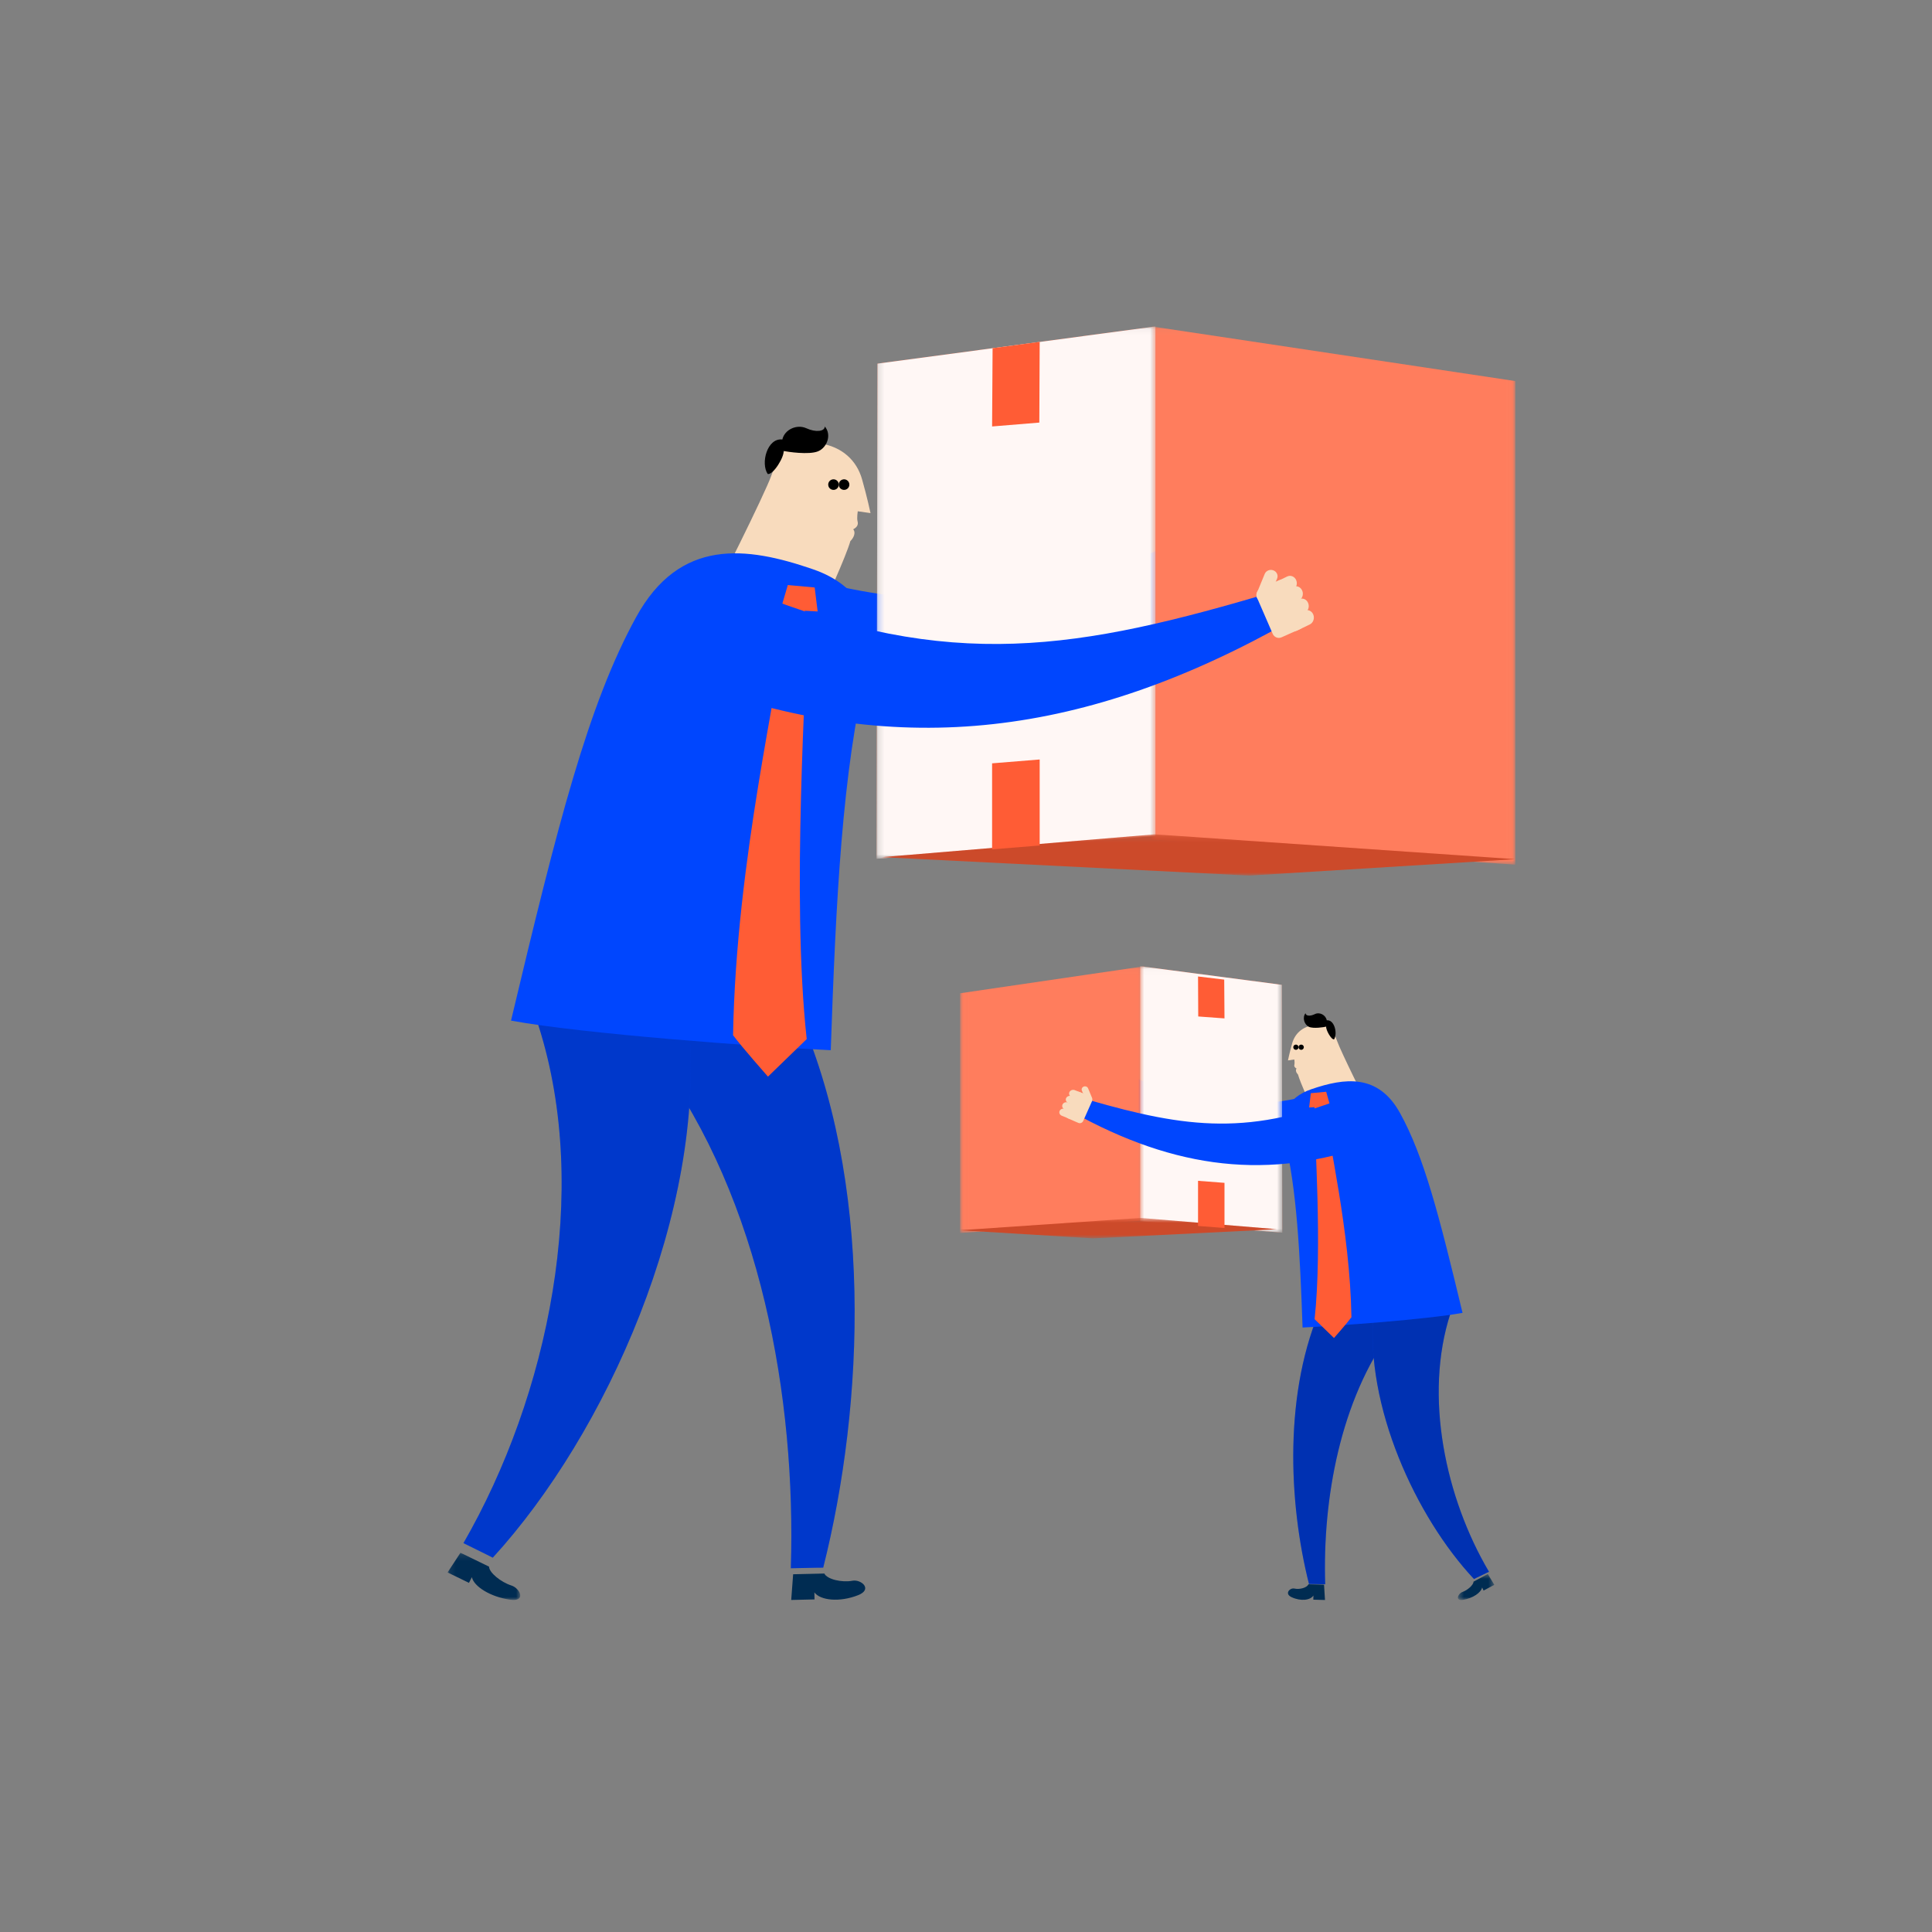 <?xml version="1.0" encoding="UTF-8"?>
<svg xmlns="http://www.w3.org/2000/svg" width="320" height="320" viewBox="0 0 320 320" fill="none">
  <rect x="0" y="0" width="320" height="320" fill="#808080" stroke="none"/>
  <g clip-path="url(#clip0_0_4183)">
    <path fill-rule="evenodd" clip-rule="evenodd" d="M132.871 113.988C163.045 120.387 185.806 113.105 214.233 86.292L210.644 81.142C186.769 95.141 166.546 103.692 137.489 96.792C123.726 93.524 117.868 110.806 132.871 113.988Z" fill="#0046FE"></path>
    <path fill-rule="evenodd" clip-rule="evenodd" d="M211.588 82.002C212.144 82.099 212.681 81.727 212.777 81.177L213.343 77.946C213.44 77.397 213.061 76.874 212.505 76.779H212.498C211.943 76.684 211.41 77.055 211.316 77.602L210.745 80.834C210.653 81.386 211.03 81.907 211.588 82.002Z" fill="white"></path>
    <path fill-rule="evenodd" clip-rule="evenodd" d="M214.738 79.139C214.201 79.49 214.07 80.181 214.455 80.675C214.833 81.172 215.576 81.291 216.117 80.941L218.103 79.645C218.644 79.294 218.774 78.607 218.393 78.106C218.011 77.606 217.262 77.492 216.726 77.841L214.738 79.139Z" fill="white"></path>
    <path fill-rule="evenodd" clip-rule="evenodd" d="M212.989 77.385C212.449 77.739 212.322 78.427 212.698 78.923C213.08 79.419 213.828 79.541 214.366 79.19L216.355 77.892C216.891 77.543 217.023 76.856 216.643 76.354C216.259 75.858 215.513 75.74 214.977 76.09L212.989 77.385Z" fill="white"></path>
    <path fill-rule="evenodd" clip-rule="evenodd" d="M215.329 82.424C215.709 82.925 216.453 83.041 216.992 82.69L218.984 81.394C219.52 81.044 219.65 80.353 219.267 79.855C218.887 79.357 218.141 79.243 217.604 79.594L215.613 80.89C215.073 81.241 214.949 81.928 215.329 82.424Z" fill="white"></path>
    <path fill-rule="evenodd" clip-rule="evenodd" d="M217.366 83.514C216.827 83.865 216.699 84.552 217.078 85.048C217.463 85.548 218.206 85.67 218.745 85.318L220.735 84.02C221.269 83.668 221.401 82.981 221.02 82.484C220.639 81.987 219.893 81.868 219.357 82.219L217.366 83.514Z" fill="white"></path>
    <path fill-rule="evenodd" clip-rule="evenodd" d="M216.257 86.205C215.75 86.534 215.049 86.425 214.694 85.958L210.934 81.061C210.58 80.596 210.701 79.95 211.203 79.621L213.962 77.827C214.468 77.502 215.166 77.609 215.522 78.077L219.282 82.974C219.641 83.44 219.515 84.085 219.011 84.416L216.257 86.205Z" fill="white"></path>
    <mask id="mask0_0_4183" style="mask-type:alpha" maskUnits="userSpaceOnUse" x="190" y="54" width="61" height="90">
      <path d="M190.751 54.067H250.979V143.212H190.751V54.067Z" fill="white"></path>
    </mask>
    <g mask="url(#mask0_0_4183)">
      <path fill-rule="evenodd" clip-rule="evenodd" d="M250.979 143.212L190.751 139.056V54.067L250.979 63.12V143.212Z" fill="#FF5C35"></path>
      <path fill-rule="evenodd" clip-rule="evenodd" d="M250.979 143.212L190.751 139.056V54.067L250.979 63.12V143.212Z" fill="white" fill-opacity="0.2"></path>
    </g>
    <mask id="mask1_0_4183" style="mask-type:alpha" maskUnits="userSpaceOnUse" x="145" y="54" width="47" height="89">
      <path d="M145.186 54.067H191.382V142.241H145.186V54.067Z" fill="white"></path>
    </mask>
    <g mask="url(#mask1_0_4183)">
      <path fill-rule="evenodd" clip-rule="evenodd" d="M191.382 138.453L145.186 142.241L145.328 60.23L191.382 54.067V138.453Z" fill="#FF5C35"></path>
      <path fill-rule="evenodd" clip-rule="evenodd" d="M191.382 138.453L145.186 142.241L145.328 60.23L191.382 54.067V138.453Z" fill="white" fill-opacity="0.95"></path>
    </g>
    <mask id="mask2_0_4183" style="mask-type:alpha" maskUnits="userSpaceOnUse" x="146" y="138" width="105" height="8">
      <path d="M146.059 138.193H250.98V145.02H146.059V138.193Z" fill="white"></path>
    </mask>
    <g mask="url(#mask2_0_4183)">
      <path fill-rule="evenodd" clip-rule="evenodd" d="M191.263 138.193L146.059 141.97L206.933 145.02L250.98 142.307L191.263 138.193Z" fill="#FF5C35"></path>
      <path fill-rule="evenodd" clip-rule="evenodd" d="M191.263 138.193L146.059 141.97L206.933 145.02L250.98 142.307L191.263 138.193Z" fill="black" fill-opacity="0.2"></path>
    </g>
    <path fill-rule="evenodd" clip-rule="evenodd" d="M172.144 69.992L164.323 70.635L164.405 57.674L172.204 56.627L172.144 69.992Z" fill="#FF5C35"></path>
    <path fill-rule="evenodd" clip-rule="evenodd" d="M172.204 140.039L164.323 140.678V126.433L172.204 125.794V140.039Z" fill="#FF5C35"></path>
    <path fill-rule="evenodd" clip-rule="evenodd" d="M142.774 79.352C141.907 76.332 139.553 73.971 135.678 73.418C131.282 72.792 129.443 73.942 127.731 78.84C126.796 81.513 118.296 98.851 116.164 102.057L135.373 102.155C136.557 100.167 140.208 91.938 140.843 89.632C141.459 89.016 141.759 88.169 141.32 87.667C141.857 87.37 142.226 87.001 142.033 86.312C141.901 85.85 142.069 84.684 142.069 84.684L144.184 84.986C144.184 84.986 143.639 82.375 142.774 79.352L133.004 76.5L142.774 79.352Z" fill="#F8DBBD"></path>
    <path fill-rule="evenodd" clip-rule="evenodd" d="M140.67 80.133C140.746 80.61 140.419 81.056 139.939 81.131C139.462 81.205 139.013 80.878 138.94 80.401C138.867 79.923 139.19 79.475 139.672 79.401C140.148 79.328 140.597 79.656 140.67 80.133Z" fill="black"></path>
    <path fill-rule="evenodd" clip-rule="evenodd" d="M138.92 80.129C138.992 80.608 138.665 81.056 138.188 81.132C137.709 81.203 137.262 80.877 137.189 80.4C137.114 79.921 137.44 79.475 137.919 79.401C138.397 79.326 138.842 79.653 138.92 80.129Z" fill="black"></path>
    <path fill-rule="evenodd" clip-rule="evenodd" d="M133.548 70.93C135.11 71.644 136.605 71.476 136.612 70.635C137.792 72.005 136.989 74.14 135.485 74.754C133.98 75.368 130.416 74.839 129.779 74.685C129.944 75.608 128.091 78.689 127.156 78.507C125.953 76.721 127.071 72.502 129.582 72.793C129.948 71.143 131.984 70.218 133.548 70.93Z" fill="black"></path>
    <path fill-rule="evenodd" clip-rule="evenodd" d="M136.531 260.627C137.01 261.588 139.437 262.152 141.196 261.819C142.64 261.552 144.602 263.235 142.128 264.212C139.059 265.42 135.88 265.084 134.888 263.752C134.898 264.295 134.911 264.914 134.911 264.914L131.049 265.005L131.369 260.747L136.531 260.627Z" fill="#002C52"></path>
    <path fill-rule="evenodd" clip-rule="evenodd" d="M136.352 259.653C134.976 259.683 136.352 259.624 130.988 259.752C131.873 231.405 125.988 198.697 108.869 175.453C98.659 161.581 124.781 151.264 131.873 166.926C144.819 195.52 143.156 232.632 136.352 259.653Z" fill="#0046FE"></path>
    <path fill-rule="evenodd" clip-rule="evenodd" d="M136.352 259.653C134.976 259.683 136.352 259.624 130.988 259.752C131.873 231.405 125.988 198.697 108.869 175.453C98.659 161.581 124.781 151.264 131.873 166.926C144.819 195.52 143.156 232.632 136.352 259.653Z" fill="black" fill-opacity="0.2"></path>
    <path fill-rule="evenodd" clip-rule="evenodd" d="M114.079 169.61C116.99 200.59 100.383 237.506 81.62 258C80.37 257.386 81.633 257.975 76.761 255.59C90.836 231.18 97.91 197.356 89.23 170C84.055 153.675 112.483 152.639 114.079 169.61Z" fill="#0046FE"></path>
    <path fill-rule="evenodd" clip-rule="evenodd" d="M114.079 169.61C116.99 200.59 100.383 237.506 81.62 258C80.37 257.386 81.633 257.975 76.761 255.59C90.836 231.18 97.91 197.356 89.23 170C84.055 153.675 112.483 152.639 114.079 169.61Z" fill="black" fill-opacity="0.2"></path>
    <path fill-rule="evenodd" clip-rule="evenodd" d="M143.641 110.671C139.478 127.48 138.44 149.574 137.6 173.949C125.5 173.372 96.499 171.239 84.641 169.045C92.379 136.528 97.397 116.735 105.358 102.225C112.593 89.038 123.672 90.498 134.675 94.296C142.548 97.015 145.512 103.116 143.641 110.671Z" fill="#0046FE"></path>
    <path fill-rule="evenodd" clip-rule="evenodd" d="M130.119 102.618C130.409 99.512 133.676 99.825 133.676 102.61C133.68 112.186 131.011 148.2 133.616 172.104C131.084 174.56 127.199 178.326 127.199 178.326C127.199 178.326 122.823 173.367 121.417 171.462C121.92 142.412 129.126 113.283 130.119 102.618Z" fill="#FF5C35"></path>
    <path fill-rule="evenodd" clip-rule="evenodd" d="M130.486 96.901L134.936 97.306L135.427 101.279L129.298 100.946L130.486 96.901Z" fill="#FF5C35"></path>
    <path fill-rule="evenodd" clip-rule="evenodd" d="M112.473 112.37C146.1 125.377 176.754 122.926 210.731 104.509L208.214 98.825C176.321 108.162 155.077 111.132 121.01 96.592C112.301 92.875 102.523 108.522 112.473 112.37Z" fill="#0046FE"></path>
    <path fill-rule="evenodd" clip-rule="evenodd" d="M208.808 99.575C209.371 99.786 210.015 99.517 210.236 98.98L211.531 95.817C211.752 95.281 211.467 94.674 210.903 94.466L210.897 94.464C210.334 94.257 209.694 94.525 209.476 95.061L208.176 98.222C207.96 98.763 208.242 99.367 208.808 99.575Z" fill="#F8DBBD"></path>
    <path fill-rule="evenodd" clip-rule="evenodd" d="M212.091 98.228C211.519 98.504 211.257 99.239 211.514 99.864C211.764 100.49 212.431 100.774 213.004 100.5L215.115 99.481C215.689 99.205 215.95 98.475 215.697 97.844L215.695 97.845C215.443 97.215 214.772 96.932 214.203 97.207L212.091 98.228Z" fill="#F8DBBD"></path>
    <path fill-rule="evenodd" clip-rule="evenodd" d="M211.096 96.5C210.522 96.779 210.262 97.511 210.512 98.135C210.764 98.761 211.435 99.05 212.006 98.773L214.119 97.752C214.689 97.477 214.951 96.747 214.7 96.116C214.445 95.49 213.776 95.206 213.207 95.481L211.096 96.5Z" fill="#F8DBBD"></path>
    <path fill-rule="evenodd" clip-rule="evenodd" d="M212.487 101.906C212.74 102.536 213.407 102.819 213.98 102.542L216.095 101.524C216.665 101.248 216.926 100.513 216.672 99.885C216.422 99.257 215.752 98.976 215.18 99.252L213.065 100.271C212.493 100.548 212.237 101.28 212.487 101.906Z" fill="#F8DBBD"></path>
    <path fill-rule="evenodd" clip-rule="evenodd" d="M213.917 102.176C213.344 102.452 213.084 103.183 213.336 103.808C213.59 104.439 214.256 104.727 214.83 104.45L216.943 103.43C217.511 103.151 217.774 102.421 217.522 101.794C217.269 101.167 216.601 100.883 216.031 101.159L213.917 102.176Z" fill="#F8DBBD"></path>
    <path fill-rule="evenodd" clip-rule="evenodd" d="M212.264 105.56C211.702 105.812 211.045 105.554 210.8 104.982L208.197 98.981C207.953 98.412 208.207 97.744 208.766 97.491L211.826 96.12C212.387 95.873 213.042 96.127 213.287 96.7L215.89 102.702C216.139 103.273 215.879 103.939 215.319 104.194L212.264 105.56Z" fill="#F8DBBD"></path>
    <mask id="mask3_0_4183" style="mask-type:alpha" maskUnits="userSpaceOnUse" x="74" y="257" width="13" height="9">
      <path d="M74.134 257.182H86.168V265.005H74.134V257.182Z" fill="white"></path>
    </mask>
    <g mask="url(#mask3_0_4183)">
      <path fill-rule="evenodd" clip-rule="evenodd" d="M81.002 259.487C81.019 260.481 82.974 262.062 84.714 262.612C86.139 263.07 87.188 265.332 84.521 264.964C81.215 264.505 78.479 262.756 78.158 261.228C77.93 261.667 77.675 262.17 77.675 262.17L74.134 260.446L76.269 257.182L81.002 259.487Z" fill="#002C52"></path>
    </g>
    <path fill-rule="evenodd" clip-rule="evenodd" d="M218.507 190.165C203.264 193.336 191.765 189.727 177.404 176.438L179.218 173.886C191.279 180.824 201.495 185.062 216.174 181.642C223.127 180.022 226.087 188.588 218.507 190.165Z" fill="#0046FE"></path>
    <path fill-rule="evenodd" clip-rule="evenodd" d="M178.585 173.878C178.214 173.926 177.856 173.741 177.791 173.469L177.414 171.868C177.349 171.596 177.602 171.336 177.973 171.289H177.978C178.348 171.243 178.704 171.426 178.767 171.697L179.147 173.299C179.209 173.573 178.957 173.831 178.585 173.878Z" fill="white"></path>
    <path fill-rule="evenodd" clip-rule="evenodd" d="M177.101 172.893C177.424 173.067 177.502 173.409 177.271 173.654C177.044 173.9 176.598 173.959 176.273 173.786L175.081 173.144C174.756 172.97 174.678 172.629 174.907 172.381C175.136 172.133 175.586 172.077 175.908 172.25L177.101 172.893Z" fill="white"></path>
    <path fill-rule="evenodd" clip-rule="evenodd" d="M177.976 172.024C178.3 172.199 178.377 172.54 178.151 172.786C177.922 173.032 177.472 173.092 177.149 172.918L175.955 172.275C175.633 172.102 175.554 171.761 175.782 171.513C176.013 171.267 176.461 171.208 176.783 171.382L177.976 172.024Z" fill="white"></path>
    <path fill-rule="evenodd" clip-rule="evenodd" d="M177.272 174.521C177.044 174.77 176.598 174.827 176.274 174.653L175.078 174.011C174.756 173.837 174.678 173.495 174.908 173.248C175.136 173.001 175.584 172.944 175.906 173.118L177.102 173.761C177.426 173.935 177.5 174.275 177.272 174.521Z" fill="white"></path>
    <path fill-rule="evenodd" clip-rule="evenodd" d="M176.224 174.627C176.548 174.801 176.625 175.142 176.397 175.388C176.167 175.636 175.72 175.696 175.397 175.522L174.202 174.878C173.881 174.704 173.802 174.363 174.03 174.117C174.259 173.87 174.707 173.812 175.029 173.985L176.224 174.627Z" fill="white"></path>
    <path fill-rule="evenodd" clip-rule="evenodd" d="M176.392 176.395C176.645 176.558 176.996 176.504 177.174 176.272L179.055 173.846C179.232 173.615 179.172 173.295 178.92 173.132L177.54 172.243C177.287 172.082 176.937 172.135 176.76 172.367L174.878 174.794C174.699 175.024 174.762 175.344 175.014 175.508L176.392 176.395Z" fill="white"></path>
    <mask id="mask4_0_4183" style="mask-type:alpha" maskUnits="userSpaceOnUse" x="159" y="160" width="31" height="45">
      <path d="M189.59 160.033H159.02V204.214H189.59V160.033Z" fill="white"></path>
    </mask>
    <g mask="url(#mask4_0_4183)">
      <path fill-rule="evenodd" clip-rule="evenodd" d="M159.02 204.214L189.59 202.154V160.033L159.02 164.52V204.214Z" fill="#FF5C35"></path>
      <path fill-rule="evenodd" clip-rule="evenodd" d="M159.02 204.214L189.59 202.154V160.033L159.02 164.52V204.214Z" fill="white" fill-opacity="0.2"></path>
    </g>
    <mask id="mask5_0_4183" style="mask-type:alpha" maskUnits="userSpaceOnUse" x="188" y="160" width="25" height="45">
      <path d="M212.387 160.033H188.838V204.166H212.387V160.033Z" fill="white"></path>
    </mask>
    <g mask="url(#mask5_0_4183)">
      <path fill-rule="evenodd" clip-rule="evenodd" d="M188.838 202.27L212.387 204.166L212.315 163.118L188.838 160.033V202.27Z" fill="#FF5C35"></path>
      <path fill-rule="evenodd" clip-rule="evenodd" d="M188.838 202.27L212.387 204.166L212.315 163.118L188.838 160.033V202.27Z" fill="white" fill-opacity="0.95"></path>
    </g>
    <mask id="mask6_0_4183" style="mask-type:alpha" maskUnits="userSpaceOnUse" x="159" y="201" width="53" height="5">
      <path d="M211.513 201.727H159.019V205.11H211.513V201.727Z" fill="white"></path>
    </mask>
    <g mask="url(#mask6_0_4183)">
      <path fill-rule="evenodd" clip-rule="evenodd" d="M188.897 201.727L211.513 203.598L181.057 205.11L159.019 203.766L188.897 201.727Z" fill="#FF5C35"></path>
      <path fill-rule="evenodd" clip-rule="evenodd" d="M188.897 201.727L211.513 203.598L181.057 205.11L159.019 203.766L188.897 201.727Z" fill="black" fill-opacity="0.2"></path>
    </g>
    <path fill-rule="evenodd" clip-rule="evenodd" d="M198.466 168.359L202.814 168.678L202.768 162.255L198.433 161.736L198.466 168.359Z" fill="#FF5C35"></path>
    <path fill-rule="evenodd" clip-rule="evenodd" d="M198.433 203.057L202.814 203.392V195.917L198.433 195.582V203.057Z" fill="#FF5C35"></path>
    <path fill-rule="evenodd" clip-rule="evenodd" d="M214.029 172.793C214.46 171.269 215.631 170.078 217.558 169.799C219.745 169.483 220.66 170.063 221.511 172.535C221.976 173.884 226.204 182.633 227.264 184.251L217.71 184.3C217.121 183.297 215.305 179.144 214.99 177.981C214.683 177.67 214.534 177.242 214.752 176.989C214.485 176.839 214.302 176.653 214.398 176.305C214.463 176.072 214.38 175.484 214.38 175.484L213.328 175.636C213.328 175.636 213.599 174.319 214.029 172.793L216.004 171.5L214.029 172.793Z" fill="#F8DBBD"></path>
    <path fill-rule="evenodd" clip-rule="evenodd" d="M214.21 173.386C214.172 173.622 214.335 173.843 214.575 173.88C214.814 173.917 215.039 173.755 215.075 173.519C215.112 173.282 214.95 173.06 214.709 173.023C214.471 172.987 214.246 173.149 214.21 173.386Z" fill="black"></path>
    <path fill-rule="evenodd" clip-rule="evenodd" d="M215.085 173.384C215.049 173.621 215.213 173.843 215.452 173.881C215.691 173.916 215.915 173.754 215.951 173.518C215.989 173.281 215.826 173.06 215.586 173.023C215.347 172.986 215.124 173.148 215.085 173.384Z" fill="black"></path>
    <path fill-rule="evenodd" clip-rule="evenodd" d="M217.773 167.973C216.992 168.366 216.244 168.273 216.24 167.811C215.65 168.565 216.052 169.741 216.804 170.078C217.557 170.417 219.34 170.125 219.659 170.041C219.576 170.549 220.503 172.246 220.971 172.146C221.573 171.162 221.014 168.839 219.757 168.999C219.574 168.09 218.556 167.581 217.773 167.973Z" fill="black"></path>
    <path fill-rule="evenodd" clip-rule="evenodd" d="M216.719 262.406C216.479 262.978 215.265 263.313 214.385 263.114C213.662 262.956 212.681 263.957 213.918 264.538C215.454 265.257 217.045 265.056 217.541 264.264C217.536 264.587 217.529 264.955 217.529 264.955L219.461 265.009L219.302 262.477L216.719 262.406Z" fill="#002C52"></path>
    <path fill-rule="evenodd" clip-rule="evenodd" d="M216.808 262.357C217.497 262.372 216.808 262.342 219.492 262.406C219.049 248.235 221.994 231.883 230.559 220.263C235.667 213.329 222.597 208.171 219.049 216.001C212.572 230.295 213.404 248.849 216.808 262.357Z" fill="#0046FE"></path>
    <path fill-rule="evenodd" clip-rule="evenodd" d="M216.808 262.357C217.497 262.372 216.808 262.342 219.492 262.406C219.049 248.235 221.994 231.883 230.559 220.263C235.667 213.329 222.597 208.171 219.049 216.001C212.572 230.295 213.404 248.849 216.808 262.357Z" fill="black" fill-opacity="0.3"></path>
    <path fill-rule="evenodd" clip-rule="evenodd" d="M227.518 217.35C226.027 232.838 234.53 251.293 244.135 261.538C244.775 261.231 244.129 261.525 246.623 260.333C239.417 248.13 235.796 231.221 240.239 217.545C242.889 209.384 228.335 208.866 227.518 217.35Z" fill="#0046FE"></path>
    <path fill-rule="evenodd" clip-rule="evenodd" d="M227.518 217.35C226.027 232.838 234.53 251.293 244.135 261.538C244.775 261.231 244.129 261.525 246.623 260.333C239.417 248.13 235.796 231.221 240.239 217.545C242.889 209.384 228.335 208.866 227.518 217.35Z" fill="black" fill-opacity="0.3"></path>
    <path fill-rule="evenodd" clip-rule="evenodd" d="M212.723 188.521C214.806 196.851 215.326 207.801 215.746 219.881C221.8 219.596 236.31 218.538 242.242 217.451C238.371 201.335 235.86 191.526 231.877 184.335C228.257 177.799 222.715 178.522 217.209 180.405C213.27 181.752 211.787 184.776 212.723 188.521Z" fill="#0046FE"></path>
    <path fill-rule="evenodd" clip-rule="evenodd" d="M219.489 183.674C219.344 182.117 217.709 182.274 217.709 183.67C217.707 188.469 219.042 206.518 217.739 218.498C219.006 219.729 220.95 221.617 220.95 221.617C220.95 221.617 223.139 219.132 223.842 218.177C223.591 203.618 219.986 189.019 219.489 183.674Z" fill="#FF5C35"></path>
    <path fill-rule="evenodd" clip-rule="evenodd" d="M219.658 180.828L217.114 181.069L216.833 183.432L220.338 183.234L219.658 180.828Z" fill="#FF5C35"></path>
    <path fill-rule="evenodd" clip-rule="evenodd" d="M228.738 188.929C211.769 195.375 196.302 194.16 179.157 185.032L180.427 182.216C196.52 186.843 207.24 188.315 224.43 181.109C228.824 179.267 233.759 187.022 228.738 188.929Z" fill="#0046FE"></path>
    <path fill-rule="evenodd" clip-rule="evenodd" d="M180.557 182.5C180.275 182.605 179.952 182.471 179.842 182.205L179.194 180.638C179.084 180.372 179.226 180.071 179.508 179.968L179.511 179.967C179.793 179.864 180.113 179.997 180.222 180.263L180.873 181.829C180.981 182.097 180.84 182.397 180.557 182.5Z" fill="#F8DBBD"></path>
    <path fill-rule="evenodd" clip-rule="evenodd" d="M178.751 182.064C179.094 182.201 179.251 182.565 179.097 182.874C178.947 183.185 178.547 183.325 178.203 183.19L176.936 182.685C176.591 182.548 176.434 182.186 176.586 181.873L176.587 181.874C176.738 181.562 177.141 181.421 177.483 181.558L178.751 182.064Z" fill="#F8DBBD"></path>
    <path fill-rule="evenodd" clip-rule="evenodd" d="M179.296 181.069C179.641 181.208 179.796 181.571 179.646 181.88C179.495 182.19 179.092 182.333 178.749 182.196L177.481 181.69C177.139 181.554 176.981 181.192 177.132 180.879C177.285 180.569 177.686 180.428 178.028 180.565L179.296 181.069Z" fill="#F8DBBD"></path>
    <path fill-rule="evenodd" clip-rule="evenodd" d="M178.504 183.932C178.352 184.244 177.952 184.384 177.608 184.247L176.338 183.742C175.996 183.606 175.839 183.241 175.992 182.93C176.142 182.619 176.545 182.48 176.888 182.617L178.157 183.122C178.501 183.259 178.655 183.622 178.504 183.932Z" fill="#F8DBBD"></path>
    <path fill-rule="evenodd" clip-rule="evenodd" d="M177.678 184.178C178.022 184.315 178.178 184.677 178.027 184.987C177.875 185.3 177.474 185.442 177.13 185.305L175.861 184.799C175.52 184.661 175.362 184.299 175.514 183.989C175.665 183.678 176.067 183.537 176.409 183.674L177.678 184.178Z" fill="#F8DBBD"></path>
    <path fill-rule="evenodd" clip-rule="evenodd" d="M178.596 185.983C178.909 186.119 179.274 185.98 179.41 185.671L180.857 182.426C180.993 182.119 180.852 181.757 180.541 181.621L178.84 180.879C178.528 180.746 178.164 180.883 178.028 181.193L176.581 184.438C176.442 184.746 176.587 185.107 176.898 185.244L178.596 185.983Z" fill="#F8DBBD"></path>
    <mask id="mask7_0_4183" style="mask-type:alpha" maskUnits="userSpaceOnUse" x="241" y="260" width="7" height="6">
      <path d="M247.5 260.701H241.478V265.009H247.5V260.701Z" fill="white"></path>
    </mask>
    <g mask="url(#mask7_0_4183)">
      <path fill-rule="evenodd" clip-rule="evenodd" d="M244.063 261.971C244.055 262.518 243.076 263.389 242.206 263.692C241.493 263.944 240.968 265.189 242.302 264.987C243.957 264.734 245.325 263.771 245.486 262.93C245.6 263.171 245.728 263.448 245.728 263.448L247.5 262.499L246.431 260.701L244.063 261.971Z" fill="#002C52"></path>
    </g>
  </g>
  <defs>
    <clipPath id="clip0_0_4183">
      <rect width="320" height="320" fill="white" transform="translate(0.004)"></rect>
    </clipPath>
  </defs>
</svg>
